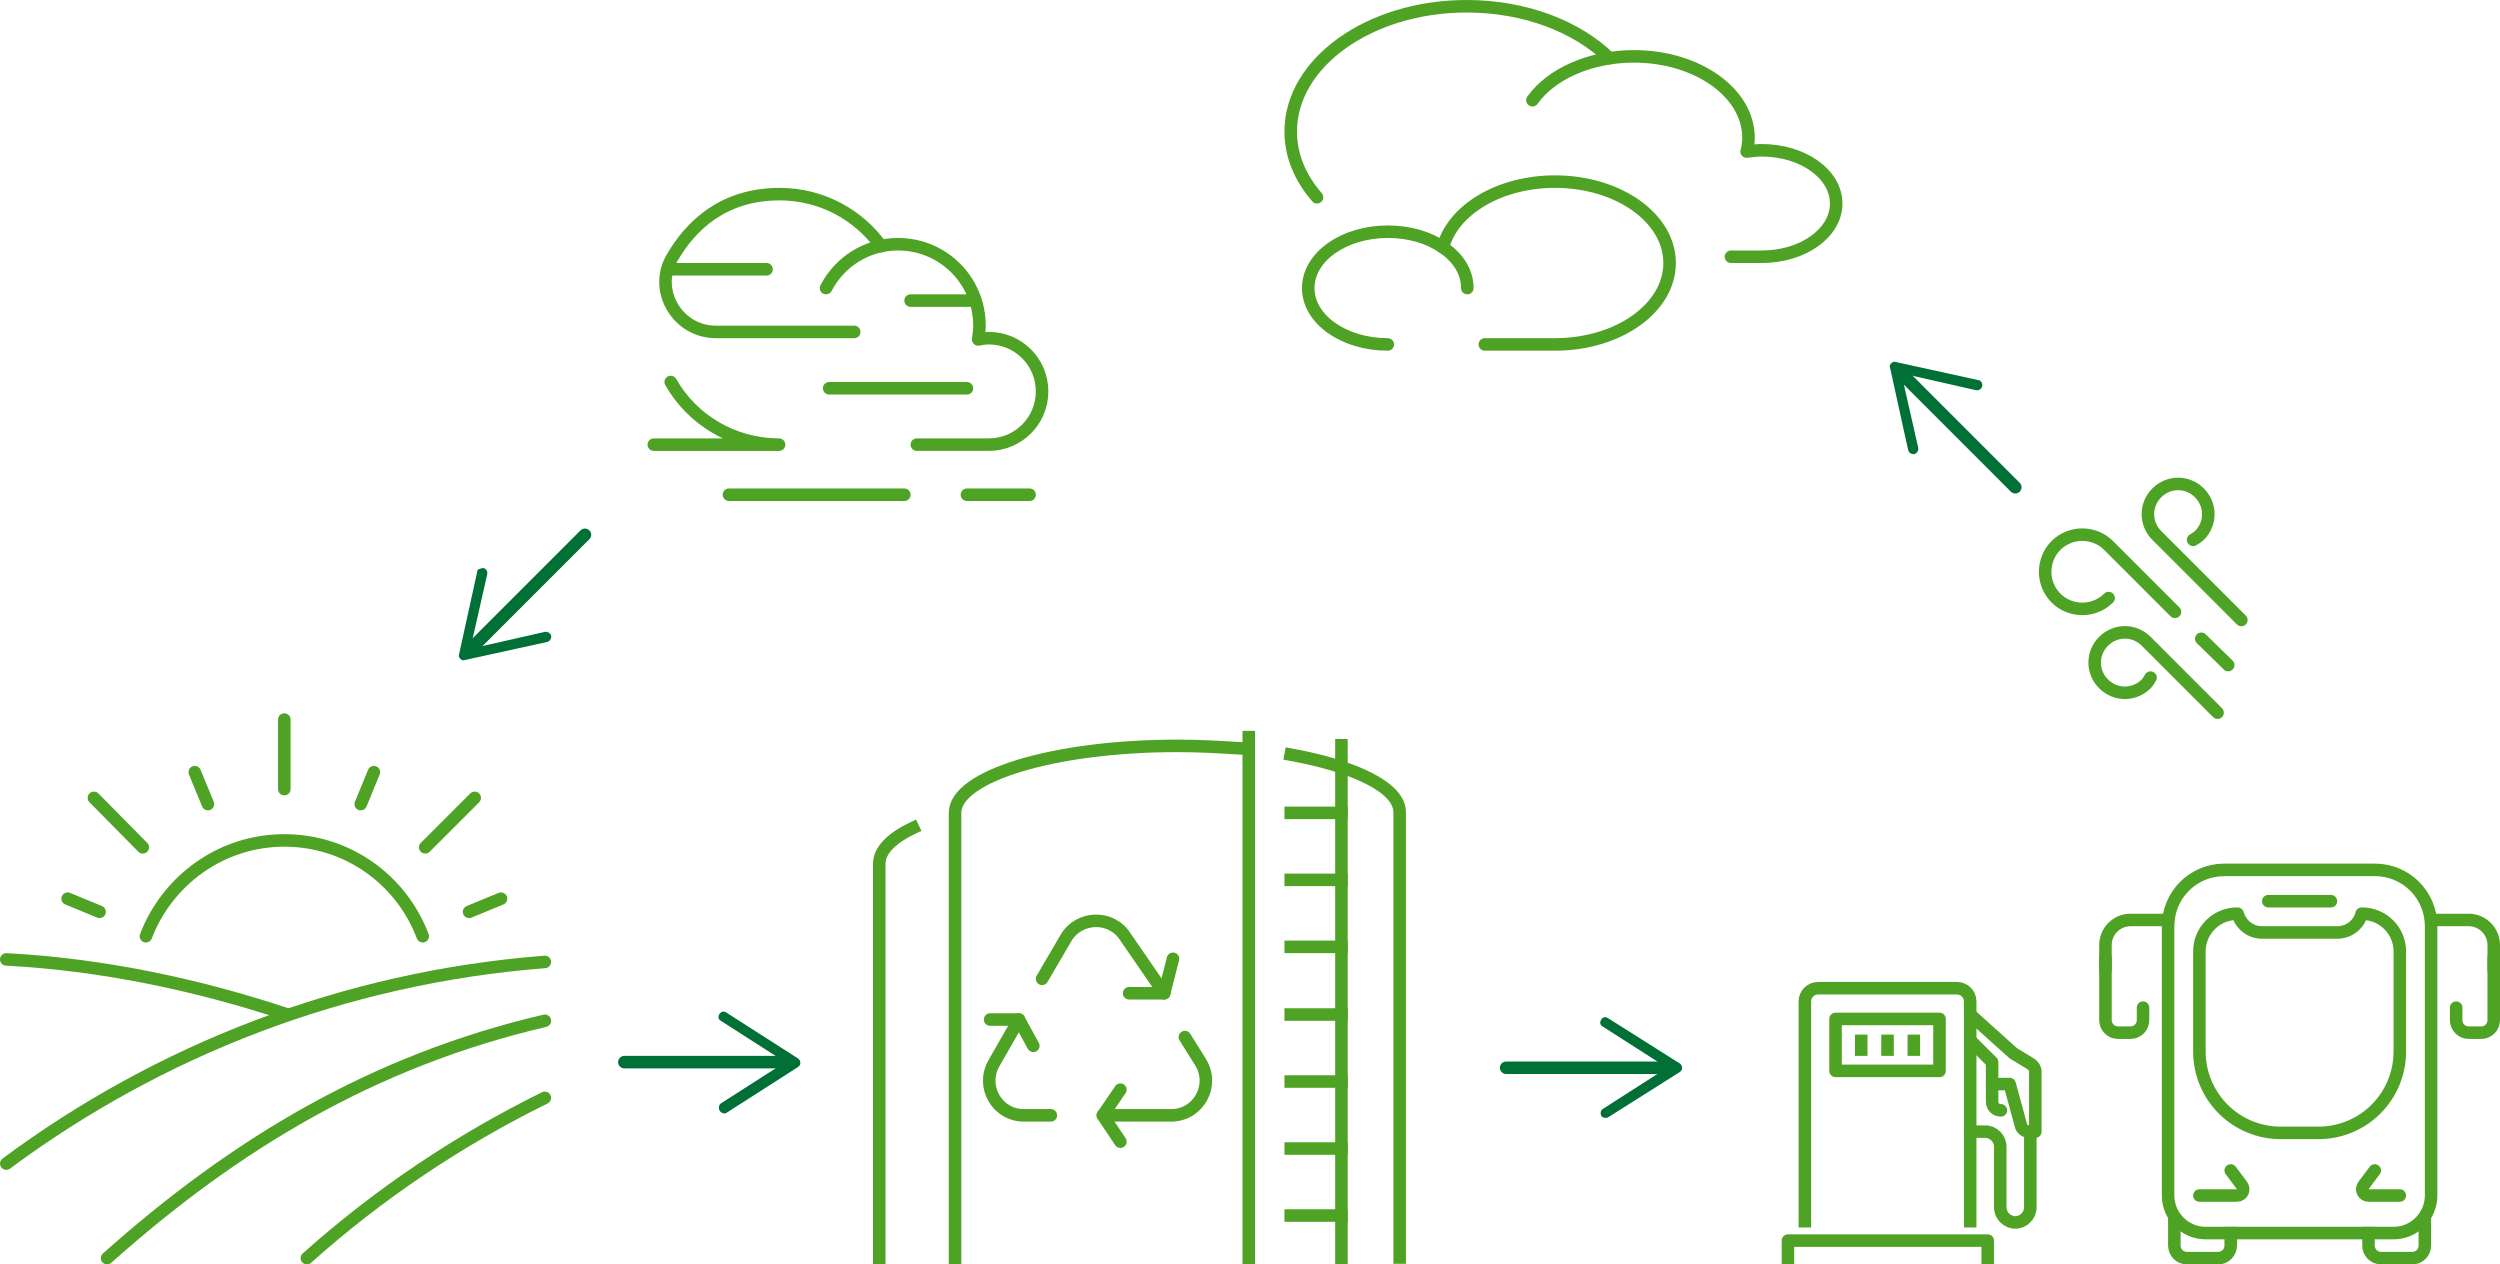 <?xml version="1.0" encoding="utf-8"?>
<!-- Generator: Adobe Illustrator 26.3.1, SVG Export Plug-In . SVG Version: 6.00 Build 0)  -->
<svg version="1.1" id="Calque_1" xmlns="http://www.w3.org/2000/svg" xmlns:xlink="http://www.w3.org/1999/xlink" x="0px" y="0px"
	 viewBox="0 0 399.2 201.9" style="enable-background:new 0 0 399.2 201.9;" xml:space="preserve">
<style type="text/css">
	.st0{fill:none;stroke:#4EA224;stroke-width:2;stroke-linecap:round;stroke-linejoin:round;stroke-miterlimit:10;}
	.st1{fill:none;stroke:#4EA224;stroke-width:2;stroke-linecap:square;stroke-linejoin:round;stroke-miterlimit:10;}
	.st2{fill:none;stroke:#4EA224;stroke-width:2;stroke-linejoin:round;stroke-miterlimit:10;}
	.st3{fill:none;stroke:#007036;stroke-width:2;stroke-linecap:round;stroke-linejoin:round;}
	.st4{fill:#007036;}
</style>
<g id="mostly_cloudy">
	<g>
		<path class="st0" d="M210.3,31.5c-2.7-3.1-4.2-6.7-4.2-10.5c0-11,12.6-20,28.1-20c9.4,0,17.7,3.3,22.8,8.3"/>
		<path class="st0" d="M244.7,16c3-4.2,9.2-7,16.2-7c10.1,0,18.3,5.8,18.3,13c0,0.7-0.1,1.5-0.3,2.2c0.8-0.1,1.6-0.2,2.4-0.2
			c6.6,0,11.9,3.8,11.9,8.5c0,4.7-5.3,8.5-11.9,8.5c-0.6,0-1.6,0-4.9,0"/>
	</g>
	<g>
		<path class="st0" d="M237.1,55c5.5,0,8.4,0,11.2,0c10.1,0,18.3-5.8,18.3-13s-8.2-13-18.3-13c-8.9,0-16.3,4.5-17.9,10.5
			c-2.3-1.6-5.4-2.5-8.8-2.5c-7,0-12.7,4-12.7,9c0,5,5.7,9,12.7,9"/>
		<path class="st0" d="M230.4,39.5c2.4,1.6,3.9,3.9,3.9,6.5"/>
	</g>
</g>
<g id="bus_1_">
	<g>
		<path class="st1" d="M356.2,196.9v2c0,1.1-0.9,2-2,2h-5c-1.1,0-2-0.9-2-2v-4"/>
		<path class="st1" d="M378.2,196.9v2c0,1.1,0.9,2,2,2h5c1.1,0,2-0.9,2-2v-4"/>
	</g>
	<g>
		<path class="st0" d="M383.2,190.9h-5c-0.8,0-1.3-0.9-0.8-1.6l1.8-2.4"/>
		<path class="st0" d="M351.2,190.9h6c0.8,0,1.3-0.9,0.8-1.6l-1.8-2.4"/>
	</g>
	<g>
		<g>
			<path class="st0" d="M336.2,152.9v10c0,1.1,0.9,2,2,2h2c1.1,0,2-0.9,2-2v-2"/>
			<path class="st0" d="M336.2,154.9v-4c0-2.2,1.8-4,4-4h6"/>
		</g>
		<g>
			<path class="st0" d="M392.2,160.9v2c0,1.1,0.9,2,2,2h2c1.1,0,2-0.9,2-2v-10"/>
			<path class="st0" d="M398.2,154.9v-4c0-2.2-1.8-4-4-4h-6"/>
		</g>
	</g>
	<g>
		<path class="st0" d="M382.2,196.9h-30c-3.3,0-6-2.7-6-6v-43c0-5,4-9,9-9h24c5,0,9,4,9,9v43C388.2,194.2,385.5,196.9,382.2,196.9z"
			/>
		<line class="st0" x1="362.2" y1="143.9" x2="372.2" y2="143.9"/>
		<path class="st0" d="M377.1,145.9c-0.4,1.7-2,3-3.9,3h-12c-1.9,0-3.4-1.3-3.9-3h-0.1c-3.3,0-6,2.7-6,6v16c0,7.2,5.8,13,13,13h6
			c7.2,0,13-5.8,13-13v-16c0-3.3-2.7-6-6-6H377.1z"/>
	</g>
</g>
<g id="gas_station">
	<g>
		<path class="st2" d="M288.2,196v-36.1c0-1.1,0.9-2.1,2.1-2.1h22.2c1.1,0,2.1,0.9,2.1,2.1V196"/>
		<polyline class="st1" points="285.5,200.9 285.5,198.1 317.4,198.1 317.4,200.9 		"/>
	</g>
	<g>
		<path class="st0" d="M314.6,162l6.9,6.2l2.8,1.7c0.4,0.3,0.7,0.7,0.7,1.2v9.6h-1c-0.6,0-1.2-0.4-1.3-1l-1.8-6.6h-2.8v-3.5
			l-3.5-3.5"/>
		<path class="st0" d="M318.1,173.1v2.8c0,0.8,0.6,1.4,1.4,1.4"/>
		<path class="st0" d="M314.6,180.7h2.4c1.3,0,2.4,1.1,2.4,2.4v9.7c0,1.3,1.1,2.4,2.4,2.4l0,0c1.3,0,2.4-1.1,2.4-2.4v-12.1"/>
	</g>
	<g>
		<rect x="293.1" y="162.7" class="st0" width="16.6" height="8.3"/>
		<line class="st1" x1="297.2" y1="166.2" x2="297.2" y2="167.6"/>
		<line class="st1" x1="301.4" y1="166.2" x2="301.4" y2="167.6"/>
		<line class="st1" x1="305.6" y1="166.2" x2="305.6" y2="167.6"/>
	</g>
</g>
<g id="wind_3_">
	<path class="st0" d="M343.4,108.2c-0.2,0.3-0.4,0.7-0.7,1c-1.9,1.9-4.9,1.9-6.8,0c-1.9-1.9-1.9-4.9,0-6.8s4.9-1.9,6.8,0
		c0.9,0.9,11.4,11.4,11.4,11.4"/>
	<path class="st0" d="M350.2,86.2c0.3-0.2,0.7-0.4,1-0.7c1.9-1.9,1.9-4.9,0-6.8c-1.9-1.9-4.9-1.9-6.8,0c-1.9,1.9-1.9,4.9,0,6.8
		c0.9,0.9,13.5,13.5,13.5,13.5"/>
	<g>
		<line class="st0" x1="355.8" y1="106.2" x2="351.5" y2="102"/>
		<path class="st0" d="M347.3,97.7c0,0-9.2-9.2-10.6-10.6c-2.3-2.3-6.1-2.3-8.4,0c-2.3,2.3-2.3,6.1,0,8.4c2.3,2.3,6.1,2.3,8.4,0"/>
	</g>
</g>
<g id="organic_farm_1_">
	<g>
		<g>
			<line class="st0" x1="45.4" y1="114.9" x2="45.4" y2="126"/>
			<line class="st0" x1="75.8" y1="127.4" x2="67.9" y2="135.3"/>
			<line class="st0" x1="15" y1="127.4" x2="22.8" y2="135.3"/>
		</g>
		<g>
			<line class="st0" x1="31.1" y1="123.3" x2="33.2" y2="128.4"/>
			<line class="st0" x1="10.8" y1="143.5" x2="15.9" y2="145.6"/>
			<line class="st0" x1="59.7" y1="123.3" x2="57.6" y2="128.4"/>
			<line class="st0" x1="80" y1="143.5" x2="74.9" y2="145.6"/>
		</g>
		<path class="st0" d="M23.3,149.5c3.4-8.9,12-15.3,22.1-15.3c10.1,0,18.7,6.3,22.1,15.3"/>
	</g>
	<g>
		<g>
			<path class="st0" d="M1,185.8c24.4-18.1,53.9-29.7,86-32.2"/>
			<path class="st0" d="M17.1,200.9c20.4-18.2,42.5-31.5,69.9-37.9"/>
			<path class="st0" d="M49,200.9c11.4-10.2,24.2-18.8,38-25.6"/>
		</g>
		<path class="st0" d="M1,153.2c15.4,0.8,30.8,4.1,44.9,8.8"/>
	</g>
</g>
<g>
	<g id="gas_storage">
		<g>
			<line class="st1" x1="199.4" y1="117.7" x2="199.4" y2="200.9"/>
			<line class="st1" x1="214.2" y1="119" x2="214.2" y2="200.9"/>
			<line class="st1" x1="206.1" y1="129.8" x2="214.2" y2="129.8"/>
			<line class="st1" x1="206.1" y1="140.5" x2="214.2" y2="140.5"/>
			<line class="st1" x1="206.1" y1="151.2" x2="214.2" y2="151.2"/>
			<line class="st1" x1="206.1" y1="162" x2="214.2" y2="162"/>
			<line class="st1" x1="206.1" y1="172.7" x2="214.2" y2="172.7"/>
			<line class="st1" x1="206.1" y1="183.4" x2="214.2" y2="183.4"/>
			<line class="st1" x1="206.1" y1="194.1" x2="214.2" y2="194.1"/>
		</g>
		<path class="st1" d="M206.1,120.5c10.4,1.9,17.4,5.3,17.4,9.2v71.1"/>
		<path class="st1" d="M152.5,200.9v-71.1c0-5.9,15.9-10.7,35.5-10.7c3.5,0,6.9,0.2,10.1,0.4"/>
		<path class="st1" d="M145.8,132.2c-3.4,1.6-5.4,3.6-5.4,5.7v63"/>
	</g>
	<g id="recycling_5_">
		<path class="st0" d="M185.9,158.6l-6.2-9c-2.2-3.5-7.4-3.4-9.5,0.2l-3.8,6.5"/>
		<path class="st0" d="M176.1,178.1h10.9c4.4,0,7-4.8,4.7-8.5l-2.5-4"/>
		<path class="st0" d="M162.7,162.8l-4,7c-2.1,3.7,0.5,8.3,4.8,8.3h4.3"/>
		<polyline class="st0" points="178.9,174 176.1,178.1 178.9,182.3 		"/>
		<polyline class="st0" points="180.3,158.6 185.9,158.6 187.3,153.1 		"/>
		<polyline class="st0" points="165,167 162.7,162.8 158.1,162.8 		"/>
	</g>
</g>
<g id="fog_3_">
	<g>
		<path class="st0" d="M104.4,71h20c-7.4,0-13.9-4-17.3-10"/>
		<path class="st0" d="M131.9,46c2.2-4.2,6.5-7,11.5-7c7.2,0,13,5.8,13,13c0,0.7-0.1,1.5-0.2,2.2c0.5-0.1,1.1-0.2,1.7-0.2
			c4.7,0,8.5,3.8,8.5,8.5c0,4.7-3.8,8.5-8.5,8.5c-0.8,0-5.2,0-11.5,0"/>
		<path class="st0" d="M136.4,53h-22.1c-6.1,0-10-6.6-7-11.8c3-5.2,8.2-10.2,17.2-10.2c6.7,0,12.6,3.3,16.2,8.3"/>
	</g>
	<g>
		<line class="st0" x1="122.4" y1="43" x2="107.4" y2="43"/>
		<line class="st0" x1="155.4" y1="48" x2="145.4" y2="48"/>
		<line class="st0" x1="132.4" y1="62" x2="154.4" y2="62"/>
		<line class="st0" x1="116.4" y1="79" x2="144.4" y2="79"/>
		<line class="st0" x1="154.4" y1="79" x2="164.4" y2="79"/>
	</g>
</g>
<g>
	<g>
		<line class="st3" x1="99.7" y1="169.6" x2="125.8" y2="169.6"/>
		<g>
			<path class="st4" d="M114.9,177.3c-0.2-0.4-0.1-0.9,0.2-1.1l10.3-6.6l-10.3-6.6c-0.4-0.2-0.5-0.7-0.2-1.1s0.7-0.5,1.1-0.2
				l11.4,7.3c0.2,0.1,0.4,0.4,0.4,0.7s-0.1,0.5-0.4,0.7l-11.4,7.3c-0.1,0.1-0.3,0.1-0.4,0.1C115.3,177.7,115,177.6,114.9,177.3z"/>
		</g>
	</g>
</g>
<g>
	<g>
		<line class="st3" x1="240.5" y1="170.5" x2="266.6" y2="170.5"/>
		<g>
			<path class="st4" d="M255.7,178.2c-0.2-0.4-0.1-0.9,0.2-1.1l10.3-6.6l-10.3-6.6c-0.4-0.2-0.5-0.7-0.2-1.1
				c0.2-0.4,0.7-0.5,1.1-0.2l11.4,7.2c0.2,0.1,0.4,0.4,0.4,0.7s-0.1,0.5-0.4,0.7l-11.4,7.2c-0.1,0.1-0.3,0.1-0.4,0.1
				C256.1,178.5,255.8,178.4,255.7,178.2z"/>
		</g>
	</g>
</g>
<g>
	<g>
		<line class="st3" x1="321.8" y1="77.8" x2="303.4" y2="59.4"/>
		<g>
			<path class="st4" d="M316.5,61.7c-0.1,0.4-0.5,0.7-1,0.6l-11.9-2.7l2.7,11.9c0.1,0.4-0.2,0.9-0.6,1c-0.4,0.1-0.9-0.2-1-0.6
				l-2.9-13.2c-0.1-0.3,0-0.5,0.2-0.7c0.2-0.2,0.5-0.3,0.7-0.2l13.2,2.9c0.2,0,0.3,0.1,0.4,0.2C316.5,61.1,316.6,61.4,316.5,61.7z"
				/>
		</g>
	</g>
</g>
<g>
	<g>
		<line class="st3" x1="93.4" y1="85.4" x2="74.9" y2="103.9"/>
		<g>
			<path class="st4" d="M77.2,90.7c0.4,0.1,0.7,0.5,0.6,1l-2.7,11.9l11.9-2.7c0.4-0.1,0.9,0.2,1,0.6c0.1,0.4-0.2,0.9-0.6,1
				l-13.2,2.9c-0.3,0.1-0.5,0-0.7-0.2c-0.2-0.2-0.3-0.5-0.2-0.7l2.9-13.2c0-0.2,0.1-0.3,0.2-0.4C76.7,90.8,77,90.7,77.2,90.7z"/>
		</g>
	</g>
</g>
</svg>
